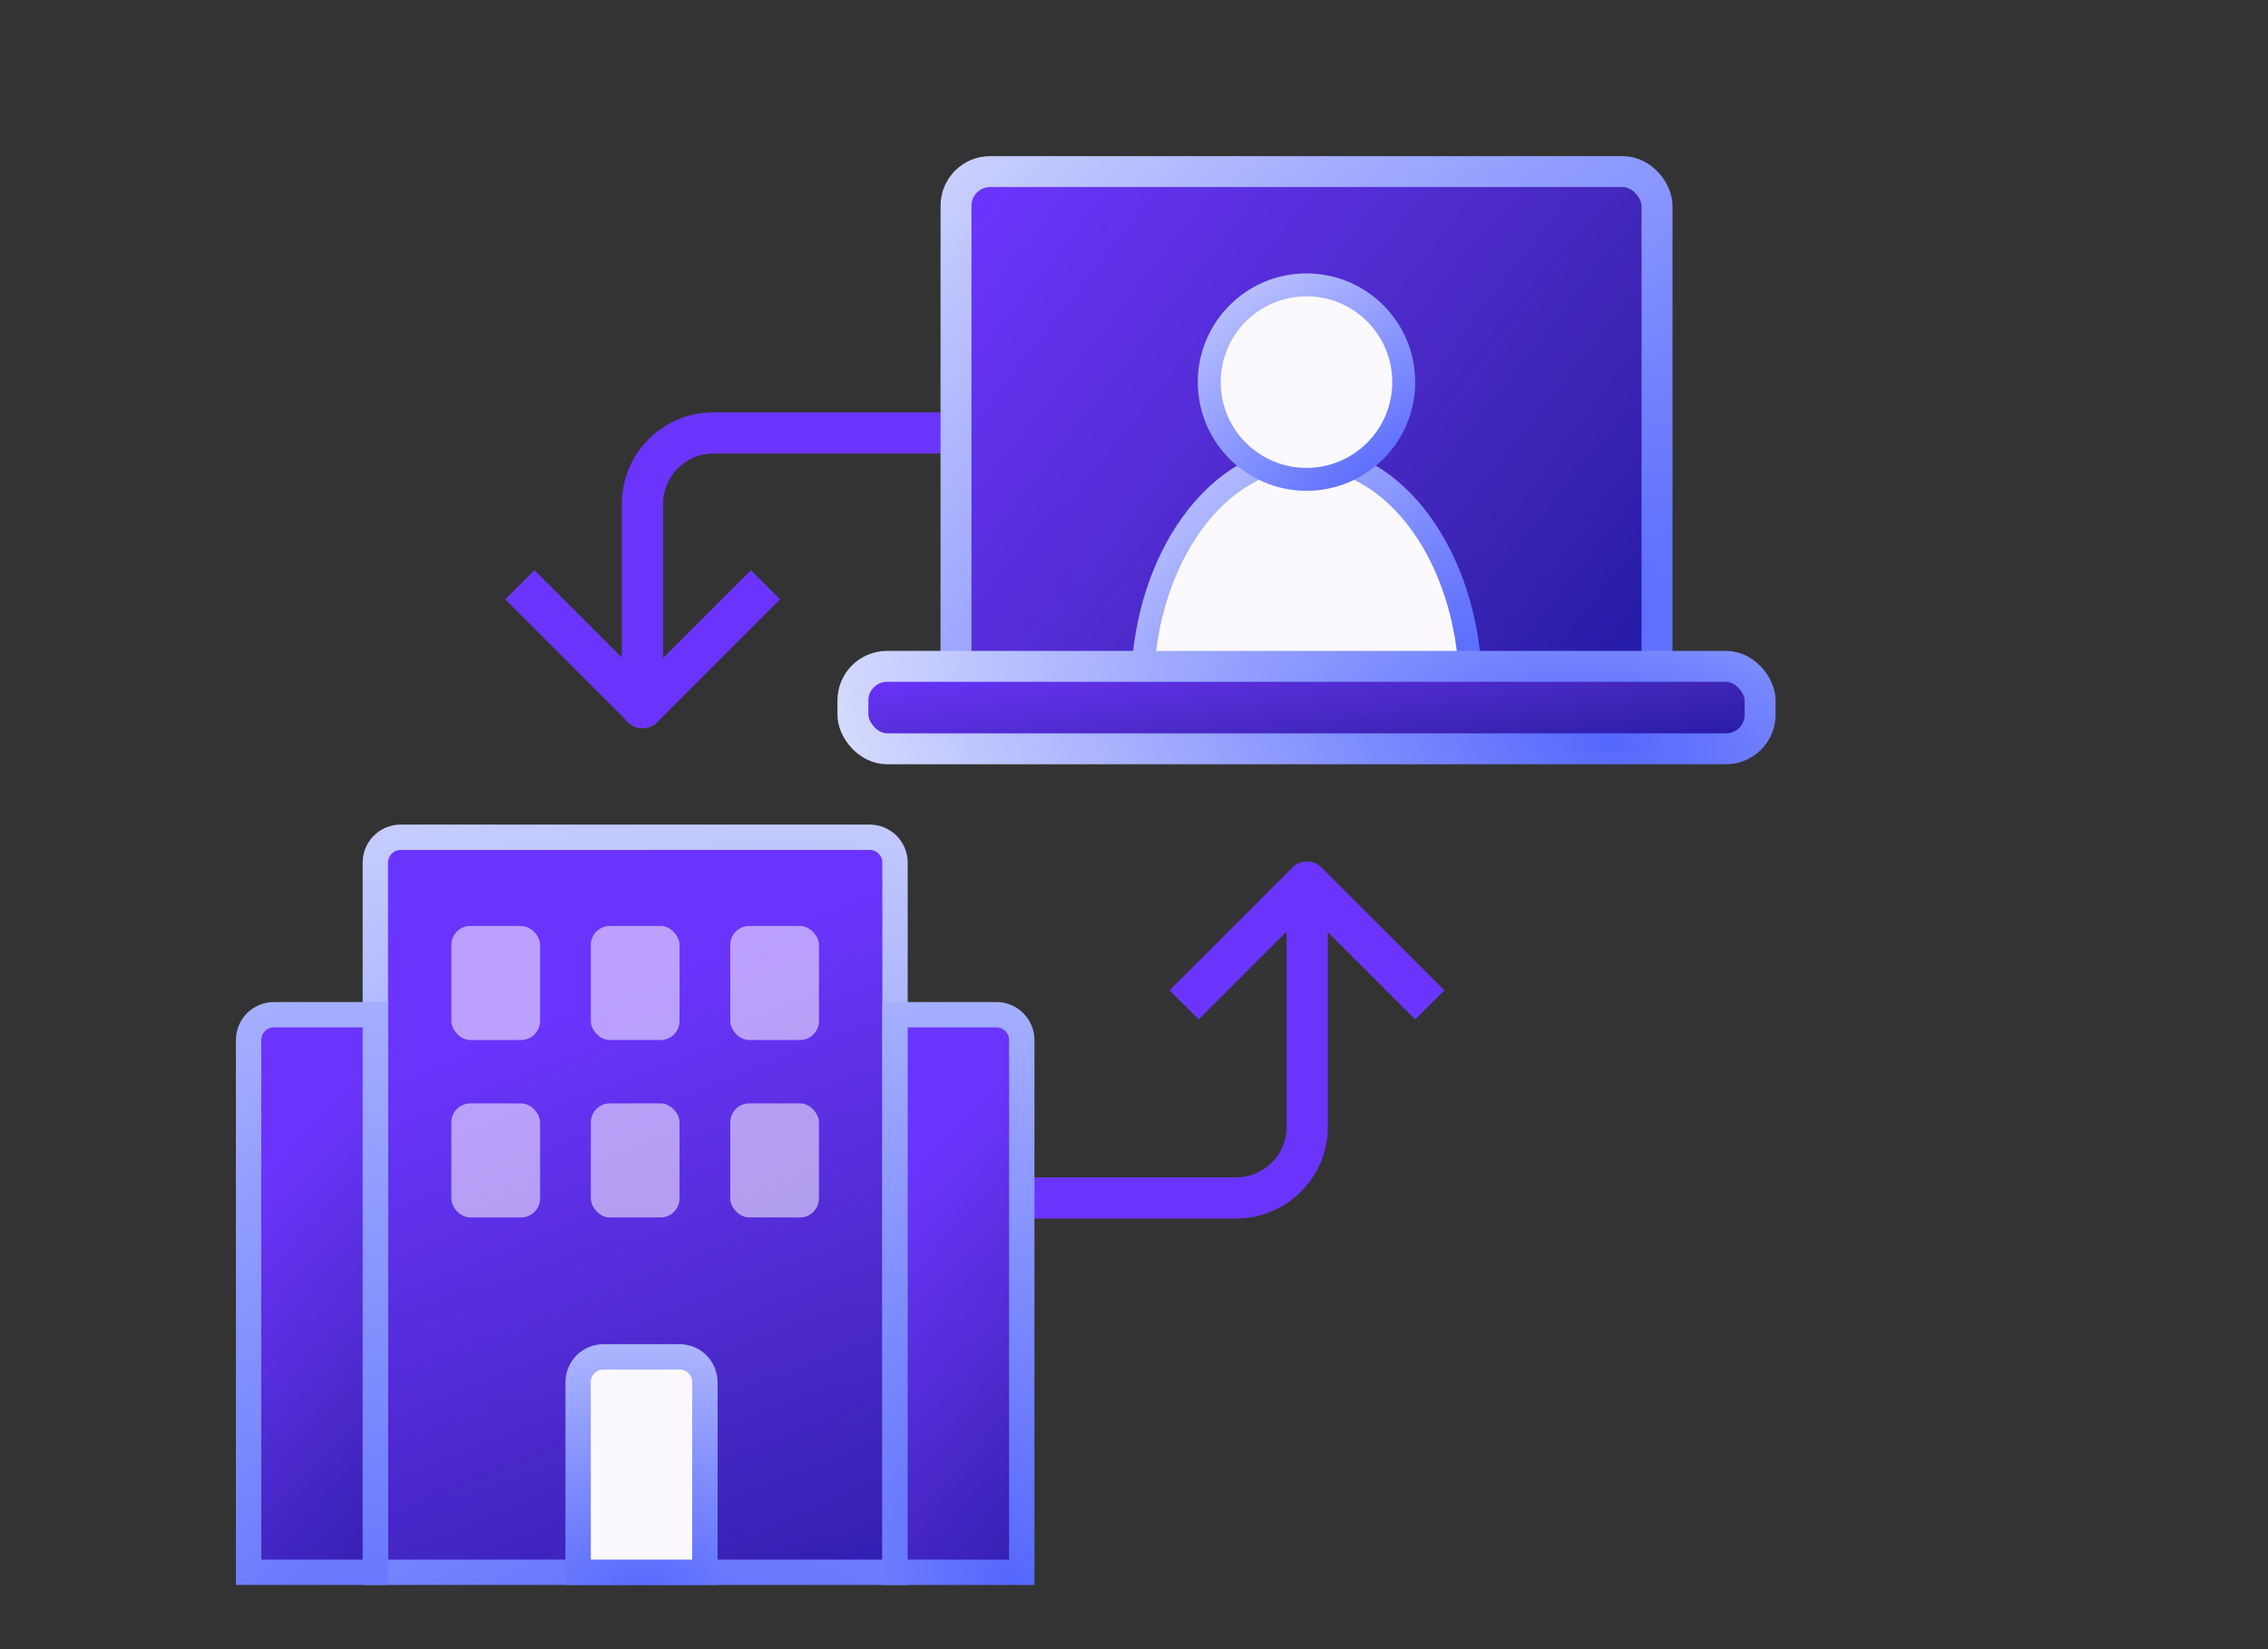 <?xml version="1.0" encoding="UTF-8"?>
<svg xmlns="http://www.w3.org/2000/svg" width="110" height="80" viewBox="0 0 110 80" fill="none">
  <rect x="0" y="0" width="110" height="80" fill="#333333" stroke="none"/>
  <g clip-path="url(#clip0_6_5577)">
    <path d="M42.975 58.113L59.949 58.113C61.855 58.113 63.401 56.568 63.401 54.661L63.401 44.789" stroke="#6B34FD" stroke-width="2" stroke-linecap="round"></path>
    <path d="M68.639 48.039L63.389 42.789L58.139 48.039" stroke="#6B34FD" stroke-width="2" stroke-linecap="square" stroke-linejoin="round"></path>
    <path d="M51.583 21L34.609 21C32.703 21 31.157 22.546 31.157 24.452L31.157 34.324" stroke="#6B34FD" stroke-width="2" stroke-linecap="round"></path>
    <path d="M25.919 29.074L31.169 34.324L36.419 29.074" stroke="#6B34FD" stroke-width="2" stroke-linecap="square" stroke-linejoin="round"></path>
    <path d="M19.434 40.615H42.18C42.859 40.615 43.409 41.166 43.409 41.845V76.272H18.204V41.845C18.204 41.166 18.755 40.615 19.434 40.615Z" fill="url(#paint0_linear_6_5577)"></path>
    <path d="M19.434 40.615H42.18C42.859 40.615 43.409 41.166 43.409 41.845V76.272H18.204V41.845C18.204 41.166 18.755 40.615 19.434 40.615Z" fill="url(#paint1_linear_6_5577)"></path>
    <path d="M19.434 40.615H42.18C42.859 40.615 43.409 41.166 43.409 41.845V76.272H18.204V41.845C18.204 41.166 18.755 40.615 19.434 40.615Z" stroke="url(#paint2_radial_6_5577)" stroke-width="1.23"></path>
    <rect opacity="0.55" x="21.891" y="44.918" width="4.303" height="5.533" rx="0.922" fill="#FCF9FE"></rect>
    <rect opacity="0.55" x="28.656" y="44.918" width="4.303" height="5.533" rx="0.922" fill="#FCF9FE"></rect>
    <rect opacity="0.55" x="35.418" y="44.918" width="4.303" height="5.533" rx="0.922" fill="#FCF9FE"></rect>
    <rect opacity="0.55" x="21.891" y="53.525" width="4.303" height="5.533" rx="0.922" fill="#FCF9FE"></rect>
    <rect opacity="0.55" x="28.656" y="53.525" width="4.303" height="5.533" rx="0.922" fill="#FCF9FE"></rect>
    <rect opacity="0.55" x="35.418" y="53.525" width="4.303" height="5.533" rx="0.922" fill="#FCF9FE"></rect>
    <path d="M48.327 49.223C49.006 49.223 49.557 49.773 49.557 50.452V76.272H43.409V49.223H48.327Z" fill="url(#paint3_linear_6_5577)"></path>
    <path d="M48.327 49.223C49.006 49.223 49.557 49.773 49.557 50.452V76.272H43.409V49.223H48.327Z" fill="url(#paint4_linear_6_5577)"></path>
    <path d="M48.327 49.223C49.006 49.223 49.557 49.773 49.557 50.452V76.272H43.409V49.223H48.327Z" stroke="url(#paint5_radial_6_5577)" stroke-width="1.23"></path>
    <path d="M29.27 65.82H32.958C33.637 65.82 34.188 66.371 34.188 67.05V76.27H28.04V67.05C28.04 66.371 28.59 65.82 29.27 65.82Z" fill="#FCF9FE" stroke="url(#paint6_radial_6_5577)" stroke-width="1.23"></path>
    <path d="M13.286 49.223H18.204V76.272H12.057V50.452C12.057 49.773 12.607 49.223 13.286 49.223Z" fill="url(#paint7_linear_6_5577)"></path>
    <path d="M13.286 49.223H18.204V76.272H12.057V50.452C12.057 49.773 12.607 49.223 13.286 49.223Z" fill="url(#paint8_linear_6_5577)"></path>
    <path d="M13.286 49.223H18.204V76.272H12.057V50.452C12.057 49.773 12.607 49.223 13.286 49.223Z" stroke="url(#paint9_radial_6_5577)" stroke-width="1.23"></path>
    <rect x="46.367" y="8.324" width="34" height="26" rx="1.656" fill="url(#paint10_linear_6_5577)"></rect>
    <rect x="46.367" y="8.324" width="34" height="26" rx="1.656" fill="url(#paint11_linear_6_5577)"></rect>
    <rect x="46.367" y="8.324" width="34" height="26" rx="1.656" stroke="url(#paint12_radial_6_5577)" stroke-width="1.5"></rect>
    <path d="M63.367 22.183C65.495 22.183 67.472 23.381 68.939 25.421C70.318 27.34 71.218 29.973 71.319 32.917H55.414C55.515 29.973 56.415 27.34 57.795 25.421C59.262 23.381 61.239 22.183 63.367 22.183Z" fill="#FCF9FE" stroke="url(#paint13_radial_6_5577)" stroke-width="1.112"></path>
    <path d="M63.367 13.819C65.971 13.819 68.082 15.931 68.082 18.536C68.082 21.141 65.971 23.252 63.367 23.252C60.762 23.252 58.65 21.141 58.65 18.536C58.65 15.931 60.762 13.819 63.367 13.819Z" fill="#FCF9FE" stroke="url(#paint14_radial_6_5577)" stroke-width="1.112"></path>
    <rect x="41.367" y="32.324" width="44" height="4" rx="1.656" fill="url(#paint15_linear_6_5577)"></rect>
    <rect x="41.367" y="32.324" width="44" height="4" rx="1.656" fill="url(#paint16_linear_6_5577)"></rect>
    <rect x="41.367" y="32.324" width="44" height="4" rx="1.656" stroke="url(#paint17_radial_6_5577)" stroke-width="1.5"></rect>
  </g>
  <defs>
    <linearGradient id="paint0_linear_6_5577" x1="24.218" y1="35.583" x2="26.733" y2="82.947" gradientUnits="userSpaceOnUse">
      <stop offset="0.165" stop-color="#1C2069"></stop>
      <stop offset="0.959" stop-color="#121185"></stop>
    </linearGradient>
    <linearGradient id="paint1_linear_6_5577" x1="21.441" y1="45.601" x2="54.182" y2="128.348" gradientUnits="userSpaceOnUse">
      <stop offset="0.059" stop-color="#6B34FD"></stop>
      <stop offset="0.372" stop-color="#6B34FD" stop-opacity="0.43"></stop>
      <stop offset="0.627" stop-color="#1922FA" stop-opacity="0.13"></stop>
    </linearGradient>
    <radialGradient id="paint2_radial_6_5577" cx="0" cy="0" r="1" gradientUnits="userSpaceOnUse" gradientTransform="translate(32.849 84.622) rotate(-93.515) scale(68.419 111.69)">
      <stop stop-color="#5467FD"></stop>
      <stop offset="1" stop-color="white"></stop>
    </radialGradient>
    <linearGradient id="paint3_linear_6_5577" x1="44.644" y1="45.221" x2="49.846" y2="80.876" gradientUnits="userSpaceOnUse">
      <stop offset="0.165" stop-color="#1C2069"></stop>
      <stop offset="0.959" stop-color="#121185"></stop>
    </linearGradient>
    <linearGradient id="paint4_linear_6_5577" x1="43.869" y1="52.901" x2="80.428" y2="86.533" gradientUnits="userSpaceOnUse">
      <stop offset="0.059" stop-color="#6B34FD"></stop>
      <stop offset="0.372" stop-color="#6B34FD" stop-opacity="0.43"></stop>
      <stop offset="0.627" stop-color="#1922FA" stop-opacity="0.13"></stop>
    </linearGradient>
    <radialGradient id="paint5_radial_6_5577" cx="0" cy="0" r="1" gradientUnits="userSpaceOnUse" gradientTransform="translate(49.051 76.887) rotate(-98.939) scale(60.055 43.898)">
      <stop stop-color="#5467FD"></stop>
      <stop offset="1" stop-color="white"></stop>
    </radialGradient>
    <radialGradient id="paint6_radial_6_5577" cx="0" cy="0" r="1" gradientUnits="userSpaceOnUse" gradientTransform="translate(31.113 77.396) rotate(-90) scale(23.644 35.737)">
      <stop stop-color="#5467FD"></stop>
      <stop offset="1" stop-color="white"></stop>
    </radialGradient>
    <linearGradient id="paint7_linear_6_5577" x1="13.291" y1="45.221" x2="18.494" y2="80.876" gradientUnits="userSpaceOnUse">
      <stop offset="0.165" stop-color="#1C2069"></stop>
      <stop offset="0.959" stop-color="#121185"></stop>
    </linearGradient>
    <linearGradient id="paint8_linear_6_5577" x1="12.516" y1="52.901" x2="49.075" y2="86.533" gradientUnits="userSpaceOnUse">
      <stop offset="0.059" stop-color="#6B34FD"></stop>
      <stop offset="0.372" stop-color="#6B34FD" stop-opacity="0.43"></stop>
      <stop offset="0.627" stop-color="#1922FA" stop-opacity="0.13"></stop>
    </linearGradient>
    <radialGradient id="paint9_radial_6_5577" cx="0" cy="0" r="1" gradientUnits="userSpaceOnUse" gradientTransform="translate(17.699 86.416) rotate(-90) scale(81.15 59.318)">
      <stop stop-color="#5467FD"></stop>
      <stop offset="1" stop-color="white"></stop>
    </radialGradient>
    <linearGradient id="paint10_linear_6_5577" x1="27.495" y1="16.767" x2="60.733" y2="57.39" gradientUnits="userSpaceOnUse">
      <stop offset="0.165" stop-color="#1C2069"></stop>
      <stop offset="0.959" stop-color="#121185"></stop>
    </linearGradient>
    <linearGradient id="paint11_linear_6_5577" x1="40.158" y1="9.81" x2="114.995" y2="68.576" gradientUnits="userSpaceOnUse">
      <stop offset="0.059" stop-color="#6B34FD"></stop>
      <stop offset="0.372" stop-color="#6B34FD" stop-opacity="0.43"></stop>
      <stop offset="0.627" stop-color="#1922FA" stop-opacity="0.13"></stop>
    </linearGradient>
    <radialGradient id="paint12_radial_6_5577" cx="0" cy="0" r="1" gradientUnits="userSpaceOnUse" gradientTransform="translate(74.847 33.028) rotate(-135.2) scale(54.708 108.569)">
      <stop stop-color="#5467FD"></stop>
      <stop offset="1" stop-color="white"></stop>
    </radialGradient>
    <radialGradient id="paint13_radial_6_5577" cx="0" cy="0" r="1" gradientUnits="userSpaceOnUse" gradientTransform="translate(69.299 33.473) rotate(-136.459) scale(26.833 53.184)">
      <stop stop-color="#5467FD"></stop>
      <stop offset="1" stop-color="white"></stop>
    </radialGradient>
    <radialGradient id="paint14_radial_6_5577" cx="0" cy="0" r="1" gradientUnits="userSpaceOnUse" gradientTransform="translate(67.038 23.808) rotate(-126.192) scale(20.389 38.565)">
      <stop stop-color="#5467FD"></stop>
      <stop offset="1" stop-color="white"></stop>
    </radialGradient>
    <linearGradient id="paint15_linear_6_5577" x1="16.945" y1="33.623" x2="17.95" y2="43.959" gradientUnits="userSpaceOnUse">
      <stop offset="0.165" stop-color="#1C2069"></stop>
      <stop offset="0.959" stop-color="#121185"></stop>
    </linearGradient>
    <linearGradient id="paint16_linear_6_5577" x1="33.331" y1="32.553" x2="36.839" y2="55.725" gradientUnits="userSpaceOnUse">
      <stop offset="0.059" stop-color="#6B34FD"></stop>
      <stop offset="0.372" stop-color="#6B34FD" stop-opacity="0.43"></stop>
      <stop offset="0.627" stop-color="#1922FA" stop-opacity="0.13"></stop>
    </linearGradient>
    <radialGradient id="paint17_radial_6_5577" cx="0" cy="0" r="1" gradientUnits="userSpaceOnUse" gradientTransform="translate(78.224 36.125) rotate(-173.267) scale(50.585 23.377)">
      <stop stop-color="#5467FD"></stop>
      <stop offset="1" stop-color="white"></stop>
    </radialGradient>
    <clipPath id="clip0_6_5577">
      <rect width="110" height="80" fill="white"></rect>
    </clipPath>
  </defs>
</svg>

